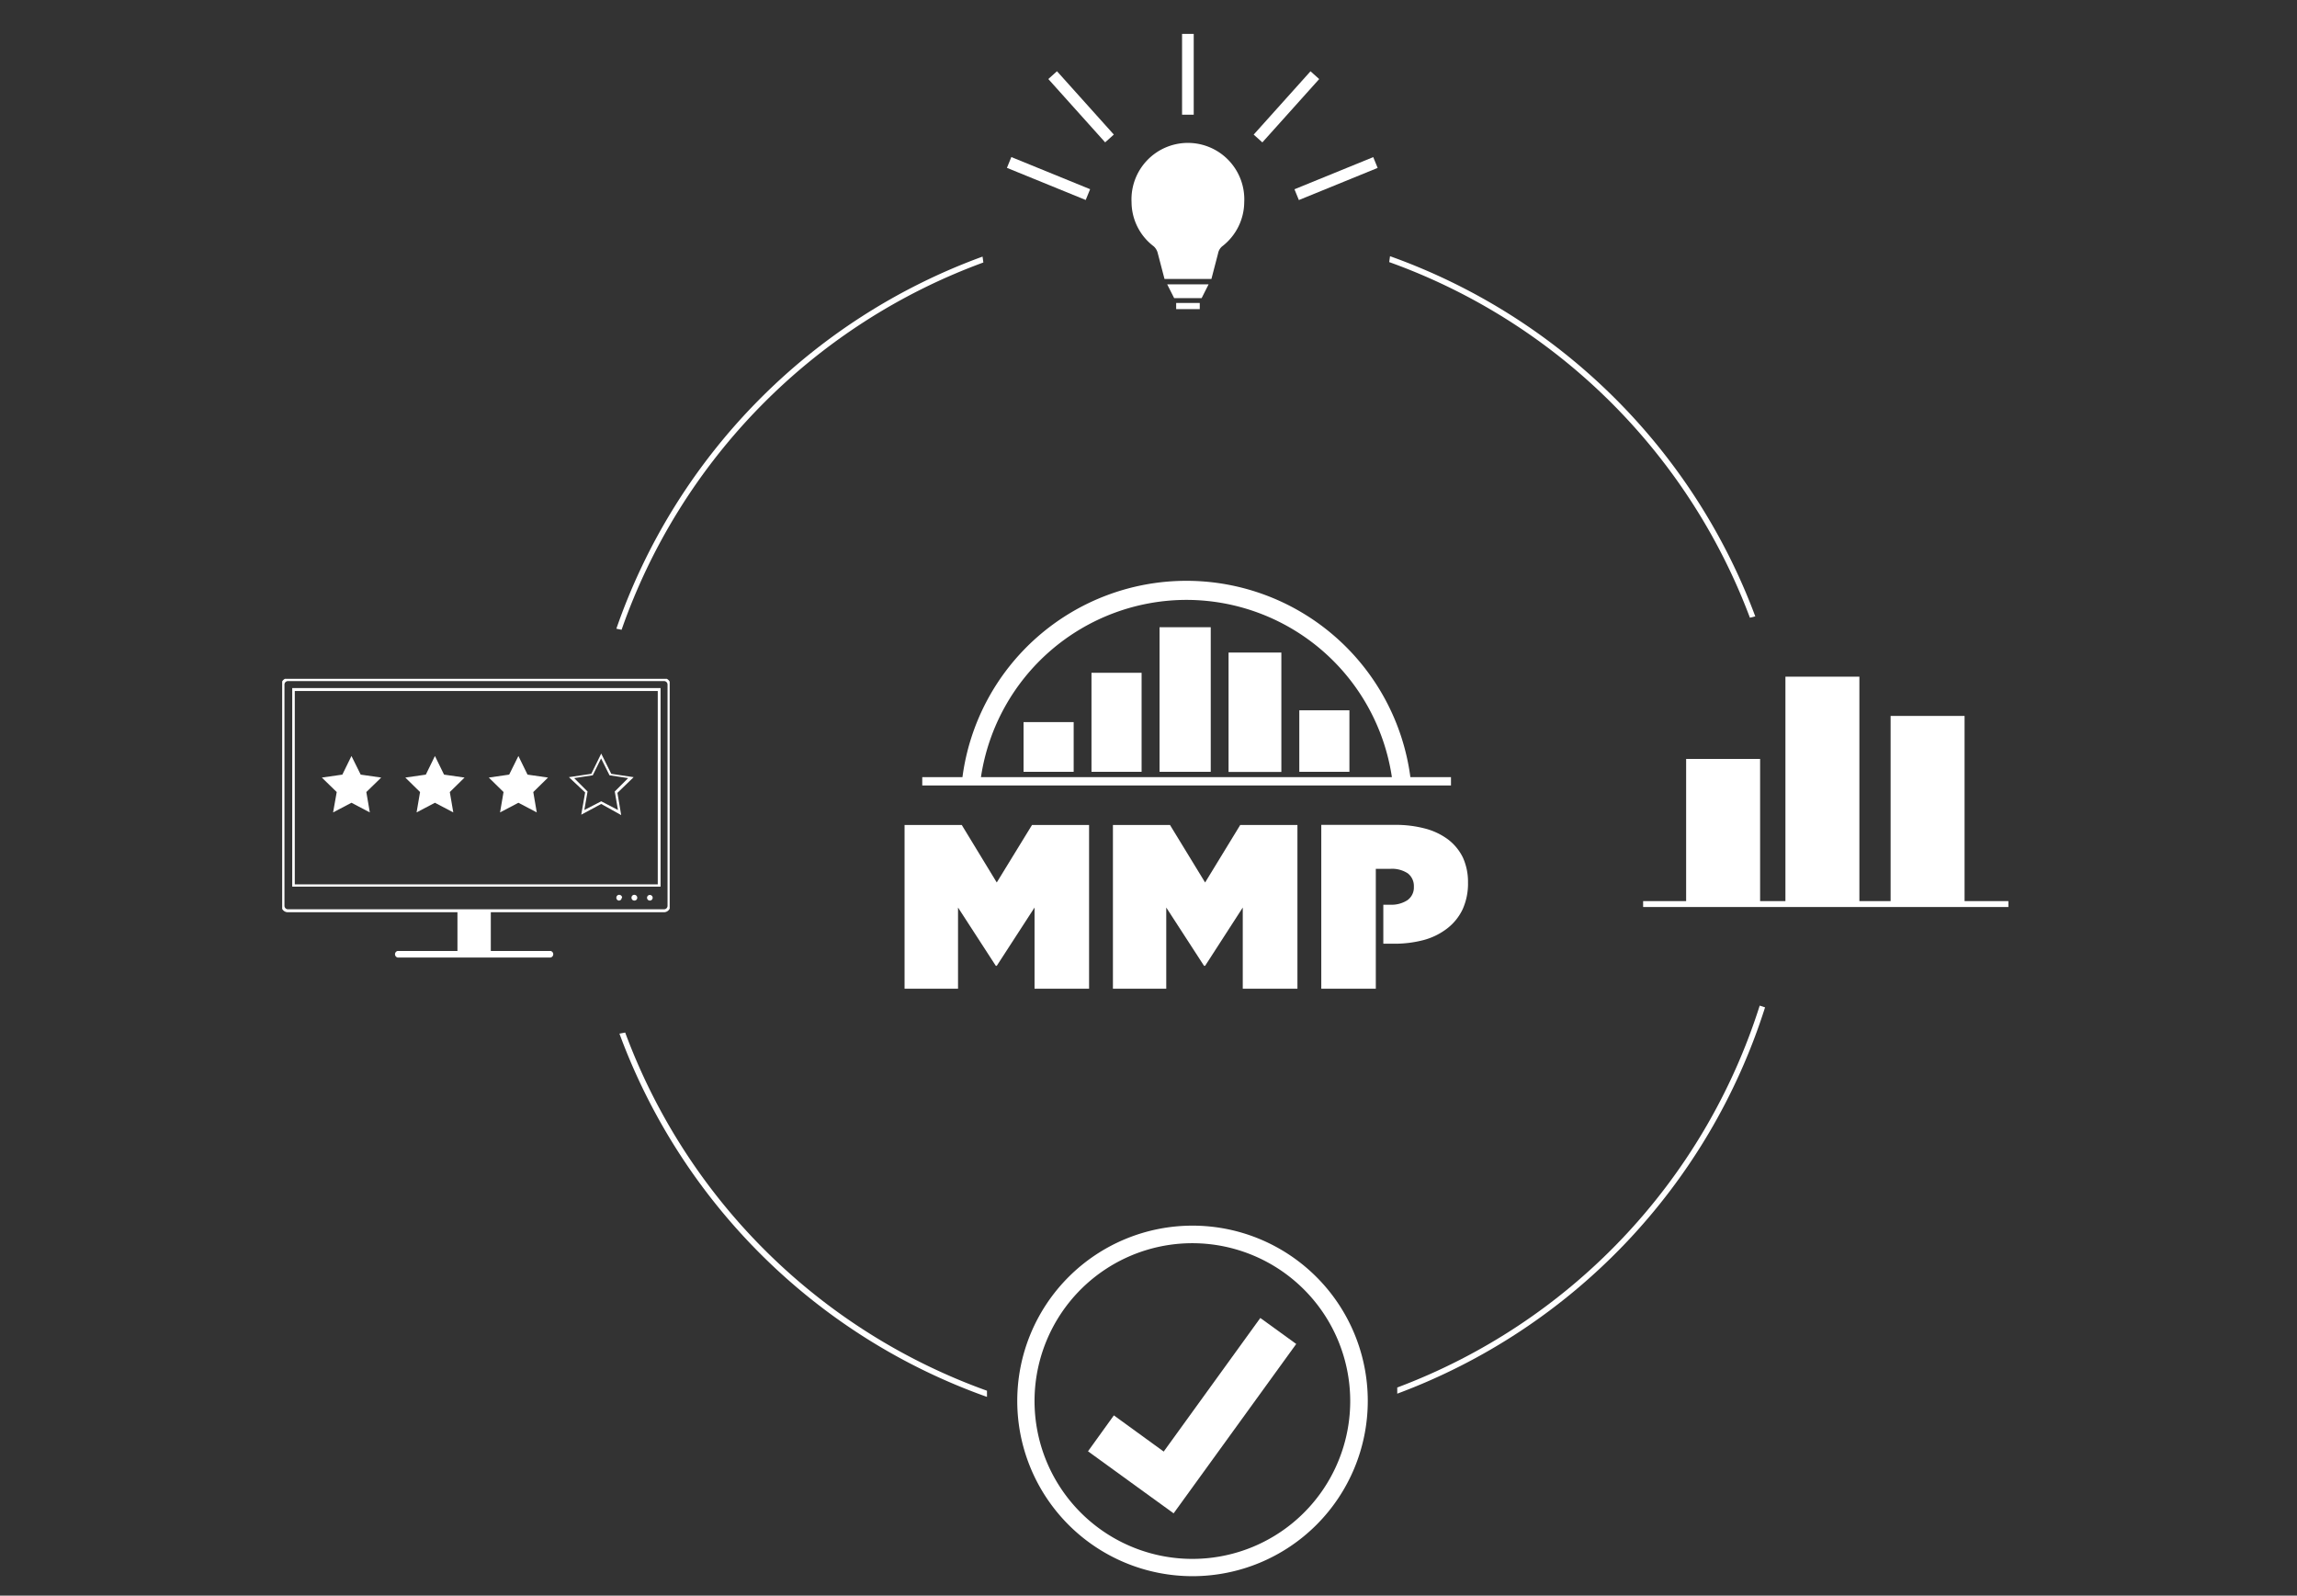 <svg id="Layer_1" data-name="Layer 1" xmlns="http://www.w3.org/2000/svg" xmlns:xlink="http://www.w3.org/1999/xlink" viewBox="0 0 171.43 119.08"><rect x="0" y="0" width="171.43" height="119.08" fill="#333333" stroke="none"/><defs><style>.cls-1{fill:none;}.cls-2{clip-path:url(#clip-path);}.cls-3{fill:#fff;}</style><clipPath id="clip-path"><rect class="cls-1" x="21.06" y="50.66" width="28.92" height="20.8"/></clipPath></defs><title>Icons-2</title><g class="cls-2"><path class="cls-3" d="M49.56,68.08H21.49A.48.48,0,0,1,21,67.6V51.09a.48.48,0,0,1,.47-.48H49.56a.48.48,0,0,1,.47.48V67.6A.48.48,0,0,1,49.56,68.08ZM21.49,50.83a.26.26,0,0,0-.26.26V67.6a.26.26,0,0,0,.26.26H49.56a.26.26,0,0,0,.26-.26V51.09a.26.26,0,0,0-.26-.26Z"/><rect class="cls-3" x="34.14" y="67.97" width="2.49" height="3.04"/><path class="cls-3" d="M41.09,71.46H29.68a.25.25,0,0,1,0-.49H41.09a.25.25,0,0,1,0,.49"/><path class="cls-3" d="M49.3,66.17H21.81V51.35H49.3ZM22,66H49.09V51.57H22Z"/><path class="cls-3" d="M48.71,67a.21.21,0,1,1-.42,0,.21.21,0,1,1,.42,0"/><path class="cls-3" d="M47.56,67a.21.21,0,0,1-.22.21.21.21,0,0,1-.21-.21.21.21,0,0,1,.21-.22.22.22,0,0,1,.22.22"/><path class="cls-3" d="M46.4,67a.21.21,0,0,1-.22.21A.21.21,0,0,1,46,67a.21.21,0,0,1,.21-.22.22.22,0,0,1,.22.22"/></g><polygon class="cls-3" points="32.46 56.42 33.14 57.81 34.67 58.03 33.57 59.11 33.83 60.63 32.46 59.91 31.09 60.63 31.35 59.11 30.25 58.03 31.78 57.81 32.46 56.42"/><polygon class="cls-3" points="26.23 56.42 26.92 57.81 28.45 58.03 27.34 59.11 27.6 60.63 26.23 59.91 24.86 60.63 25.13 59.11 24.02 58.03 25.55 57.81 26.23 56.42"/><polygon class="cls-3" points="38.69 56.42 39.37 57.81 40.9 58.03 39.8 59.11 40.06 60.63 38.69 59.91 37.32 60.63 37.58 59.11 36.48 58.03 38 57.81 38.69 56.42"/><path class="cls-3" d="M43.38,60.8l.29-1.66L42.46,58l1.67-.25.74-1.51.75,1.51,1.67.25-1.21,1.17.28,1.66L44.87,60Zm1.49-1,1.25.65-.24-1.38,1-1-1.39-.21-.63-1.26-.62,1.26-1.39.21,1,1-.24,1.38Z"/><path class="cls-3" d="M92.86,15.08a4.21,4.21,0,1,0-8.41,0,4.16,4.16,0,0,0,1.65,3.3,1,1,0,0,1,.31.53l.5,1.91h3.5l.5-1.92a.89.89,0,0,1,.31-.52A4.2,4.2,0,0,0,92.86,15.08Z"/><rect class="cls-3" x="77.82" y="10.15" width="0.87" height="6.35" transform="translate(36.36 80.75) rotate(-67.81)"/><rect class="cls-3" x="96.54" y="12.89" width="6.35" height="0.87" transform="translate(2.35 38.65) rotate(-22.19)"/><rect class="cls-3" x="80.25" y="4.8" width="0.87" height="6.35" transform="translate(15.31 55.93) rotate(-41.91)"/><rect class="cls-3" x="92.84" y="7.54" width="6.35" height="0.87" transform="translate(25.94 74.1) rotate(-48.09)"/><rect class="cls-3" x="88.22" y="2.53" width="0.87" height="6.03"/><polygon class="cls-3" points="89.68 22.25 87.63 22.25 87.11 21.22 90.2 21.22 89.68 22.25"/><rect class="cls-3" x="87.78" y="22.61" width="1.76" height="0.46"/><rect class="cls-3" x="125.84" y="56.64" width="5.52" height="10.83"/><rect class="cls-3" x="133.25" y="50.5" width="5.52" height="16.97"/><rect class="cls-3" x="141.1" y="53.43" width="5.52" height="14.04"/><rect class="cls-3" x="122.63" y="67.25" width="27.26" height="0.44"/><path class="cls-3" d="M105.26,58a16.86,16.86,0,0,0-33.43,0h-3v.62h39.46V58ZM88.55,44.77A15.52,15.52,0,0,1,103.88,58H73.21A15.53,15.53,0,0,1,88.55,44.77Z"/><rect class="cls-3" x="79.64" y="52.04" width="7.39" height="3.74" transform="translate(137.24 -29.43) rotate(90)"/><rect class="cls-3" x="76.4" y="53.87" width="3.71" height="3.74" transform="translate(134 -22.51) rotate(90)"/><rect class="cls-3" x="96.54" y="53.43" width="4.59" height="3.74" transform="translate(154.14 -43.53) rotate(90)"/><rect class="cls-3" x="83.05" y="50.3" width="10.79" height="3.82" transform="translate(140.66 -36.24) rotate(90)"/><rect class="cls-3" x="89.21" y="51.18" width="8.91" height="3.94" transform="translate(146.81 -40.51) rotate(90)"/><polygon class="cls-3" points="74.39 65.86 71.78 61.57 67.51 61.57 67.51 73.79 71.5 73.79 71.5 67.73 74.32 72.08 74.39 72.08 77.21 67.73 77.21 73.79 81.28 73.79 81.28 61.57 77.02 61.57 74.39 65.86"/><polygon class="cls-3" points="89.94 65.86 87.32 61.57 83.06 61.57 83.06 73.79 87.04 73.79 87.04 67.73 89.86 72.08 89.94 72.08 92.75 67.73 92.75 73.79 96.83 73.79 96.83 61.57 92.56 61.57 89.94 65.86"/><path class="cls-3" d="M109.18,64a3.79,3.79,0,0,0-1.12-1.36,5,5,0,0,0-1.72-.81,8.57,8.57,0,0,0-2.23-.27h-5.5V73.79h4.07V65h0v-.16h1.11a2.14,2.14,0,0,1,1.28.34,1.2,1.2,0,0,1,.45,1v0a1.16,1.16,0,0,1-.48,1,2.18,2.18,0,0,1-1.26.34h-.54v2.91H104a8.5,8.5,0,0,0,2.27-.28,5,5,0,0,0,1.75-.87,3.94,3.94,0,0,0,1.14-1.42,4.65,4.65,0,0,0,.4-2v0A4.4,4.4,0,0,0,109.18,64Z"/><path class="cls-3" d="M89,117.63a13.08,13.08,0,1,1,13.08-13.08A13.08,13.08,0,0,1,89,117.63Zm0-24.85a11.78,11.78,0,1,0,11.77,11.77A11.79,11.79,0,0,0,89,92.78Z"/><polygon class="cls-3" points="94.06 98.36 86.85 108.33 83.13 105.63 81.2 108.31 84.91 111 87.59 112.94 89.53 110.26 96.74 100.3 94.06 98.36"/><path class="cls-3" d="M130.6,46.1,131,46a45.38,45.38,0,0,0-27.26-26.88l-.06.44A45,45,0,0,1,130.6,46.1Z"/><path class="cls-3" d="M131.33,75.05a44.94,44.94,0,0,1-27.05,28.5c0,.15,0,.31,0,.46a45.42,45.42,0,0,0,27.45-28.83Z"/><path class="cls-3" d="M46.39,47a45,45,0,0,1,27-27.41l-.06-.44A45.36,45.36,0,0,0,46,46.92Z"/><path class="cls-3" d="M46.66,77.06l-.43.08a45.43,45.43,0,0,0,27.43,27.11c0-.16,0-.31,0-.46A45,45,0,0,1,46.66,77.06Z"/></svg>
